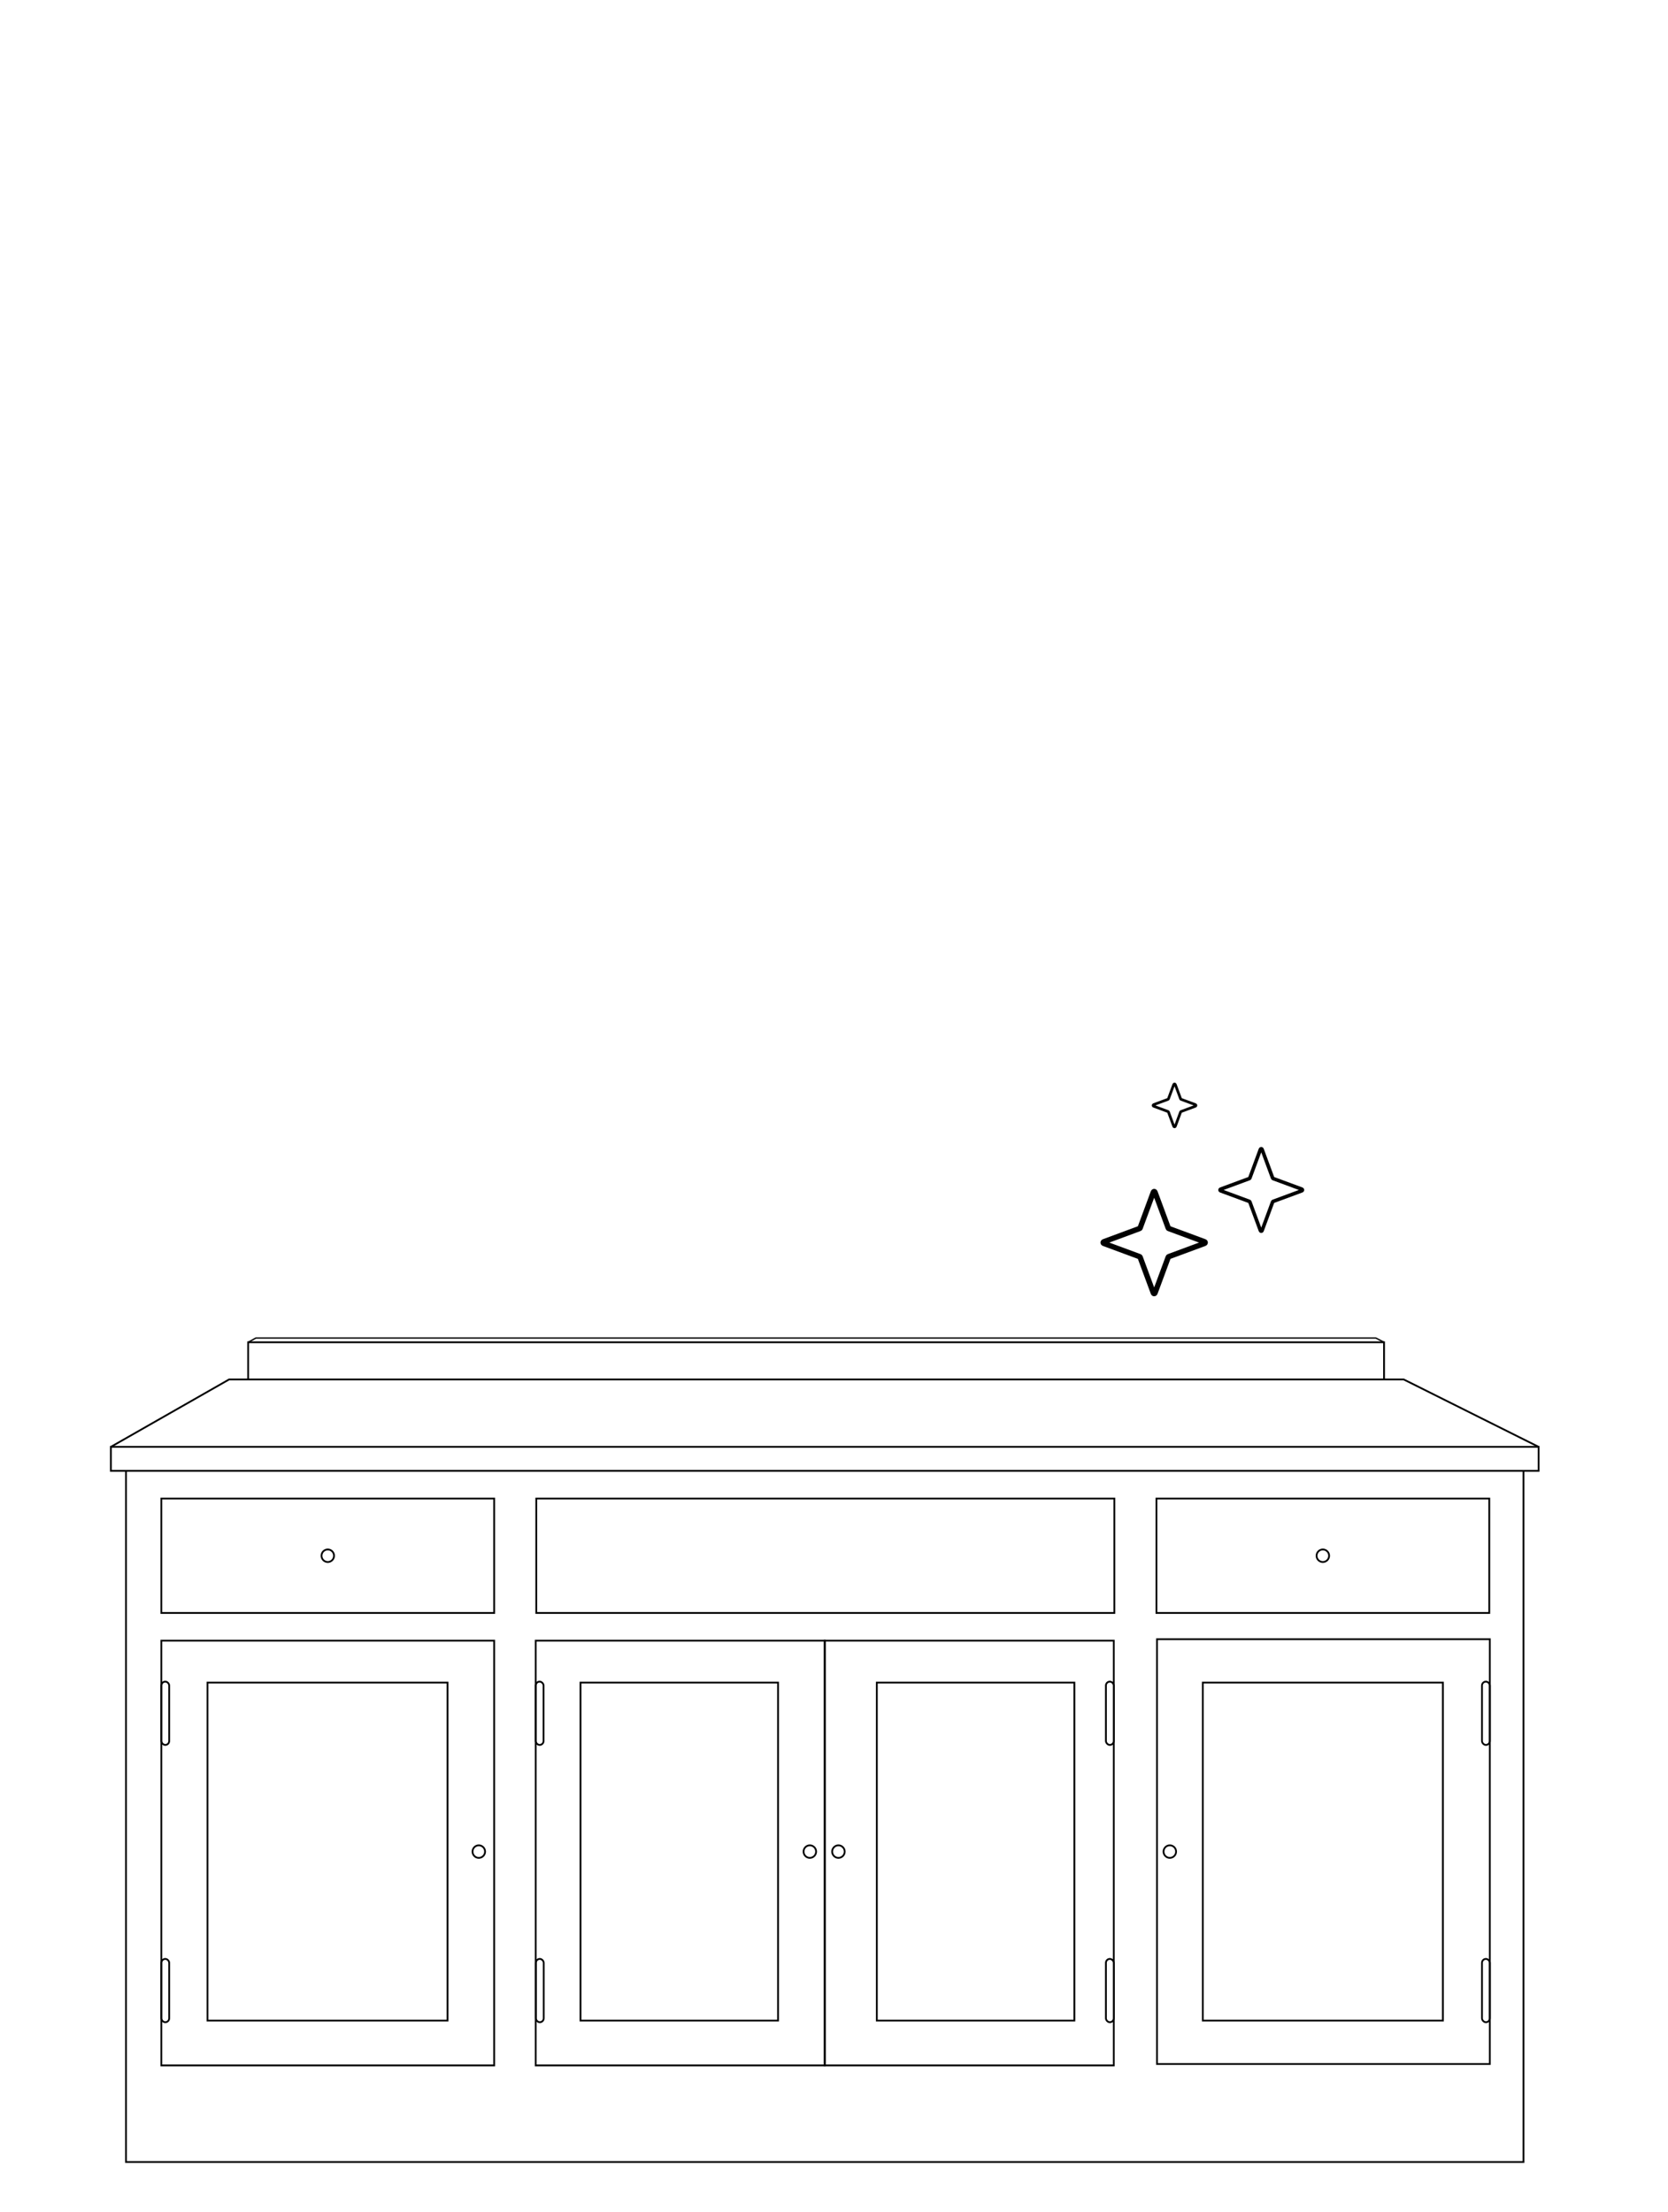 <?xml version="1.0" encoding="UTF-8"?>
<svg id="Layer_1" data-name="Layer 1" xmlns="http://www.w3.org/2000/svg" viewBox="0 0 931 1234">
  <defs>
    <style>
      .cls-1 {
        stroke-width: 2px;
      }

      .cls-1, .cls-2, .cls-3, .cls-4, .cls-5 {
        fill: none;
        stroke: #000;
      }

      .cls-1, .cls-2, .cls-4, .cls-5 {
        stroke-miterlimit: 10;
      }

      .cls-3 {
        stroke-linejoin: round;
        stroke-width: .75px;
      }

      .cls-4 {
        stroke-width: 1.5px;
      }

      .cls-5 {
        stroke-width: 3px;
      }
    </style>
  </defs>
  <g>
    <polyline class="cls-2" points="138.51 769.64 138.51 748.89 772.51 748.89 772.51 769.64"/>
    <rect class="cls-2" x="61.88" y="807.24" width="796.91" height="13.38"/>
    <polyline class="cls-2" points="850.33 820.62 850.33 1206.24 70.33 1206.24 70.33 820.62"/>
    <rect class="cls-2" x="90.06" y="836.08" width="185.77" height="63.83"/>
    <rect class="cls-2" x="645.47" y="836.08" width="185.77" height="63.83"/>
    <rect class="cls-2" x="645.78" y="914.56" width="185.77" height="237"/>
    <rect class="cls-2" x="90.06" y="915.36" width="185.77" height="237"/>
    <rect class="cls-2" x="460.33" y="915.36" width="161.32" height="237"/>
    <rect class="cls-2" x="299.01" y="915.36" width="161.32" height="237"/>
    <rect class="cls-2" x="299.33" y="836.08" width="322.64" height="63.83"/>
    <polyline class="cls-3" points="138.51 748.89 142.79 746.52 767.94 746.52 772.51 748.89"/>
    <circle class="cls-2" cx="182.95" cy="867.99" r="3.5"/>
    <circle class="cls-2" cx="738.35" cy="867.99" r="3.5"/>
    <circle class="cls-2" cx="452.01" cy="1033.06" r="3.5"/>
    <circle class="cls-2" cx="467.97" cy="1033.06" r="3.5"/>
    <circle class="cls-2" cx="267.24" cy="1033.06" r="3.5"/>
    <circle class="cls-2" cx="652.93" cy="1033.06" r="3.5"/>
    <rect class="cls-2" x="115.81" y="938.77" width="133.99" height="188.56"/>
    <rect class="cls-2" x="324.01" y="938.77" width="110.26" height="188.56"/>
    <rect class="cls-2" x="489.4" y="938.77" width="110.26" height="188.56"/>
    <rect class="cls-2" x="671.36" y="938.77" width="133.99" height="188.56"/>
    <rect class="cls-2" x="90.06" y="938.22" width="4.38" height="35.32" rx="2.19" ry="2.19"/>
    <rect class="cls-2" x="90.06" y="1092.93" width="4.38" height="35.32" rx="2.19" ry="2.19"/>
    <rect class="cls-2" x="299.1" y="1092.93" width="4.38" height="35.32" rx="2.19" ry="2.19"/>
    <rect class="cls-2" x="299.01" y="938.22" width="4.38" height="35.32" rx="2.19" ry="2.19"/>
    <rect class="cls-2" x="617.27" y="938.22" width="4.38" height="35.32" rx="2.19" ry="2.19"/>
    <rect class="cls-2" x="617.27" y="1092.93" width="4.38" height="35.32" rx="2.19" ry="2.19"/>
    <rect class="cls-2" x="827.17" y="1092.93" width="4.38" height="35.32" rx="2.19" ry="2.19"/>
    <rect class="cls-2" x="827.17" y="938.22" width="4.38" height="35.32" rx="2.19" ry="2.19"/>
    <polyline class="cls-2" points="61.88 807.24 127.86 769.64 783.5 769.64 858.79 807.24"/>
  </g>
  <path class="cls-5" d="M644.64,665.09l7.42,20.05c.05.13.15.23.27.27l20.05,7.42c.4.15.4.72,0,.87l-20.05,7.42c-.13.05-.23.15-.27.27l-7.42,20.05c-.15.4-.72.4-.87,0l-7.42-20.05c-.05-.13-.15-.23-.27-.27l-20.05-7.42c-.4-.15-.4-.72,0-.87l20.05-7.42c.13-.05.23-.15.27-.27l7.42-20.05c.15-.4.72-.4.87,0Z"/>
  <path class="cls-1" d="M704.4,641.21l5.94,16.06c.05.13.15.23.27.27l16.06,5.94c.4.15.4.72,0,.87l-16.06,5.94c-.13.05-.23.15-.27.27l-5.94,16.06c-.15.4-.72.4-.87,0l-5.94-16.06c-.05-.13-.15-.23-.27-.27l-16.06-5.94c-.4-.15-.4-.72,0-.87l16.06-5.94c.13-.05.23-.15.27-.27l5.94-16.06c.15-.4.72-.4.87,0Z"/>
  <path class="cls-4" d="M656,605.08l2.96,8c.05.13.15.23.27.27l8,2.96c.4.15.4.72,0,.87l-8,2.96c-.13.05-.23.15-.27.27l-2.96,8c-.15.4-.72.4-.87,0l-2.96-8c-.05-.13-.15-.23-.27-.27l-8-2.96c-.4-.15-.4-.72,0-.87l8-2.96c.13-.05.23-.15.27-.27l2.96-8c.15-.4.72-.4.87,0Z"/>
</svg>